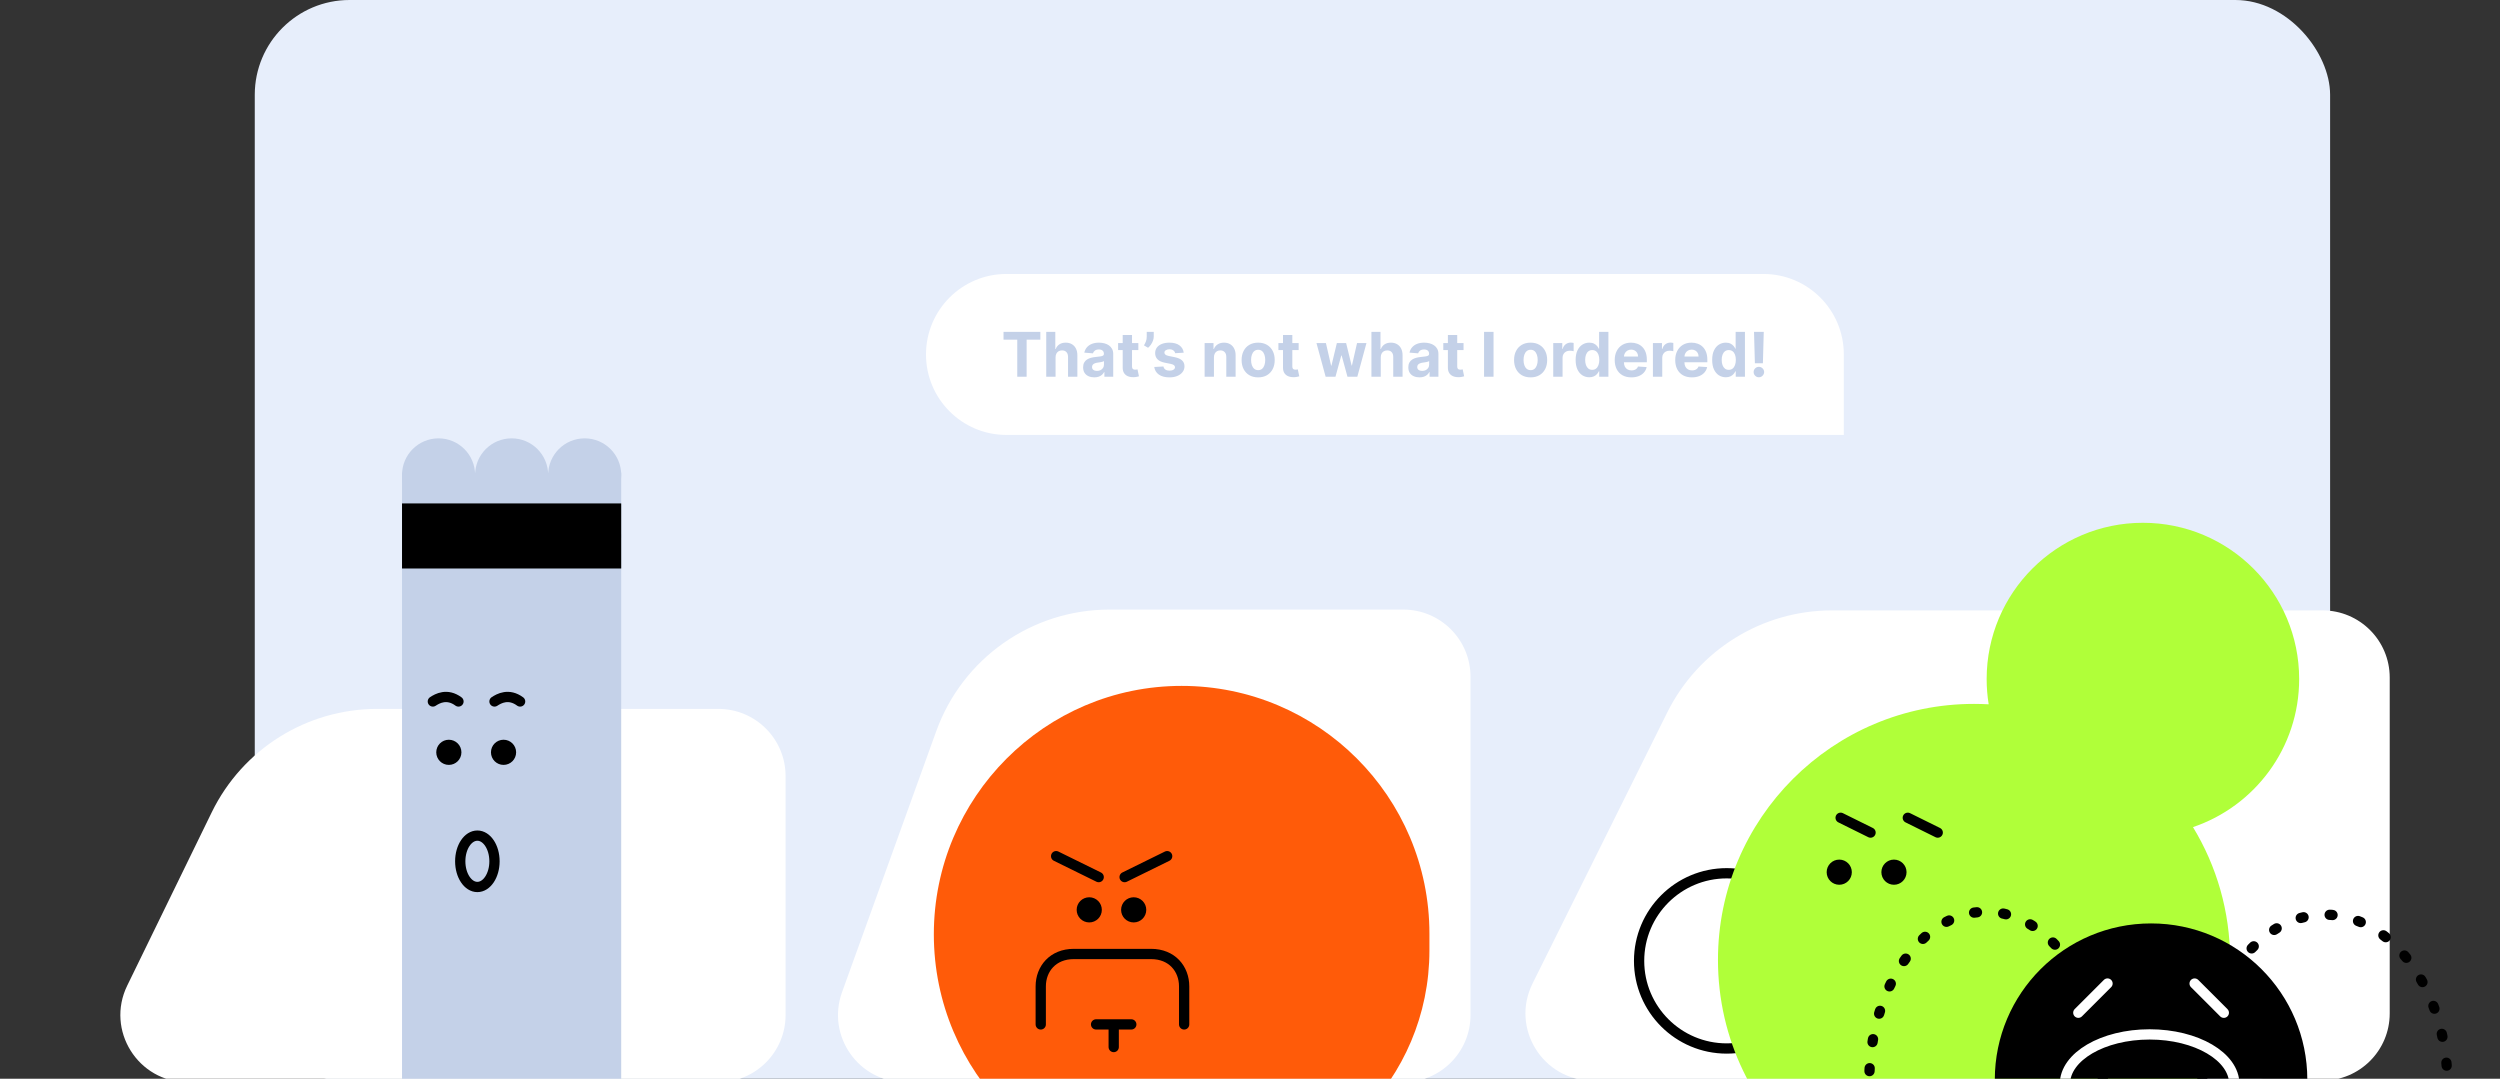 <?xml version="1.0" encoding="UTF-8"?>
<svg xmlns="http://www.w3.org/2000/svg" width="730" height="315" viewBox="0 0 730 315" fill="none">
  <rect x="0" y="0" width="730" height="315" fill="#333333" stroke="none"/>
  <g clip-path="url(#clip0_1_2)">
    <rect x="74.391" width="606" height="316" rx="27.683" fill="#E7EEFB"></rect>
    <path d="M697.797 197.85C697.797 187.016 689.015 178.234 678.182 178.234H534.943C514.544 178.234 495.904 189.786 486.827 208.055L447.501 287.198C441.022 300.237 450.507 315.541 465.067 315.541H678.182C689.015 315.541 697.797 306.759 697.797 295.926V197.85Z" fill="white"></path>
    <circle cx="504.202" cy="280.577" r="25.585" stroke="black" stroke-width="3" stroke-linecap="round"></circle>
    <path d="M625.729 152.656C650.927 152.656 671.355 173.084 671.355 198.283C671.355 218.368 658.377 235.421 640.35 241.516C647.227 252.825 651.188 266.104 651.188 280.308C651.187 304.99 639.227 326.877 620.786 340.494L576.051 385.23L528.665 337.845C512.158 324.13 501.647 303.446 501.646 280.308C501.646 239.013 535.122 205.537 576.417 205.537C577.854 205.537 579.281 205.578 580.697 205.658C580.307 203.257 580.102 200.794 580.102 198.283C580.102 173.084 600.529 152.656 625.729 152.656Z" fill="#B0FF39"></path>
    <ellipse cx="579.926" cy="316.118" rx="34.114" ry="49.891" stroke="black" stroke-width="3" stroke-linecap="round" stroke-dasharray="0.85 7.68"></ellipse>
    <ellipse cx="678.858" cy="316.969" rx="35.819" ry="49.891" stroke="black" stroke-width="3" stroke-linecap="round" stroke-dasharray="0.85 7.68"></ellipse>
    <circle cx="628.111" cy="315.267" r="45.627" fill="black"></circle>
    <ellipse cx="627.685" cy="316.545" rx="24.732" ry="14.498" stroke="white" stroke-width="3" stroke-linecap="round"></ellipse>
    <path d="M640.828 287.195L649.357 295.724" stroke="white" stroke-width="3" stroke-linecap="round"></path>
    <path d="M606.867 295.719L615.396 287.19" stroke="white" stroke-width="3" stroke-linecap="round"></path>
    <path d="M537.461 238.789L546.2 243.114" stroke="black" stroke-width="3" stroke-linecap="round"></path>
    <path d="M557.078 238.789L565.818 243.114" stroke="black" stroke-width="3" stroke-linecap="round"></path>
    <path d="M429.391 197.615C429.391 186.782 420.609 178 409.775 178H323.927C301.286 178 281.075 192.193 273.389 213.489L245.873 289.726C241.259 302.511 250.731 316 264.324 316H409.775C420.609 316 429.391 307.218 429.391 296.385V197.615Z" fill="white"></path>
    <path d="M229.391 226.615C229.391 215.782 220.609 207 209.775 207H110.126C89.584 207 70.839 218.713 61.834 237.176L37.151 287.786C30.796 300.816 40.284 316 54.781 316H209.775C220.609 316 229.391 307.218 229.391 296.385V226.615Z" fill="white"></path>
    <path d="M117.391 156H181.391V319C181.391 336.673 167.064 351 149.391 351C131.718 351 117.391 336.673 117.391 319V156Z" fill="#C4D1E8"></path>
    <path d="M126.391 204.831C127.708 203.962 130.537 202.366 133.874 204.831" stroke="black" stroke-width="3" stroke-linecap="round"></path>
    <path d="M144.391 204.831C145.708 203.962 148.537 202.366 151.874 204.831" stroke="black" stroke-width="3" stroke-linecap="round"></path>
    <path d="M272.68 272.821C272.68 232.859 305.075 200.281 345.036 200.281C384.997 200.281 417.392 232.676 417.392 272.637L417.392 277.544C417.392 315.201 386.865 345.728 349.208 345.728L345.403 345.728C305.239 345.728 272.68 312.985 272.68 272.821Z" fill="#FF5B09"></path>
    <path d="M330.339 299.125H320.055" stroke="black" stroke-width="3" stroke-linecap="round" stroke-linejoin="round"></path>
    <path d="M325.203 299.859V305.736" stroke="black" stroke-width="3" stroke-linecap="round" stroke-linejoin="round"></path>
    <path d="M345.77 299.131V288.027C345.77 282.892 342.213 278.562 336.133 278.562H313.535C307.455 278.562 303.898 282.892 303.898 288.027V299.131" stroke="black" stroke-width="3" stroke-linecap="round" stroke-linejoin="round"></path>
    <path d="M308.391 250L320.818 256.114" stroke="black" stroke-width="3" stroke-linecap="round"></path>
    <path d="M340.812 250L328.386 256.114" stroke="black" stroke-width="3" stroke-linecap="round"></path>
    <ellipse cx="139.391" cy="251.5" rx="5" ry="7.5" stroke="black" stroke-width="3" stroke-linecap="round" stroke-linejoin="round"></ellipse>
    <circle cx="128.058" cy="138.667" r="10.667" fill="#C4D1E8"></circle>
    <circle cx="149.393" cy="138.667" r="10.667" fill="#C4D1E8"></circle>
    <circle cx="170.729" cy="138.667" r="10.667" fill="#C4D1E8"></circle>
    <rect x="117.391" y="138" width="64" height="19" fill="#C4D1E8"></rect>
    <rect x="117.391" y="147" width="64" height="19" fill="black"></rect>
  </g>
  <path d="M538.391 103.465C538.391 90.506 527.885 80 514.925 80H293.856C280.896 80 270.391 90.54 270.391 103.5C270.391 116.459 280.896 127 293.856 127H538.391V103.465Z" fill="white"></path>
  <path d="M293.03 99.191V96.909H303.781V99.191H299.773V110H297.038V99.191H293.03ZM308.224 104.324V110H305.501V96.909H308.147V101.914H308.262C308.484 101.335 308.842 100.881 309.336 100.553C309.83 100.22 310.45 100.054 311.196 100.054C311.878 100.054 312.472 100.203 312.979 100.501C313.491 100.795 313.887 101.219 314.168 101.773C314.454 102.323 314.594 102.982 314.59 103.749V110H311.867V104.234C311.871 103.629 311.718 103.158 311.407 102.822C311.1 102.485 310.67 102.317 310.116 102.317C309.745 102.317 309.417 102.396 309.131 102.553C308.85 102.711 308.629 102.941 308.467 103.244C308.309 103.542 308.228 103.902 308.224 104.324ZM319.533 110.185C318.906 110.185 318.348 110.077 317.858 109.859C317.368 109.638 316.98 109.312 316.695 108.881C316.414 108.447 316.273 107.906 316.273 107.258C316.273 106.712 316.373 106.254 316.573 105.884C316.774 105.513 317.046 105.214 317.392 104.989C317.737 104.763 318.129 104.592 318.568 104.477C319.011 104.362 319.475 104.281 319.961 104.234C320.532 104.175 320.992 104.119 321.342 104.068C321.691 104.013 321.945 103.932 322.102 103.825C322.26 103.719 322.339 103.561 322.339 103.352V103.314C322.339 102.909 322.211 102.596 321.955 102.374C321.704 102.153 321.346 102.042 320.882 102.042C320.392 102.042 320.002 102.151 319.712 102.368C319.422 102.581 319.23 102.849 319.137 103.173L316.618 102.969C316.746 102.372 316.997 101.857 317.372 101.422C317.747 100.983 318.231 100.646 318.823 100.412C319.42 100.173 320.11 100.054 320.894 100.054C321.44 100.054 321.962 100.118 322.46 100.246C322.963 100.374 323.409 100.572 323.796 100.84C324.188 101.109 324.497 101.454 324.723 101.876C324.949 102.293 325.062 102.794 325.062 103.378V110H322.48V108.638H322.403C322.245 108.945 322.034 109.216 321.77 109.45C321.506 109.68 321.188 109.862 320.818 109.994C320.447 110.121 320.019 110.185 319.533 110.185ZM320.313 108.306C320.713 108.306 321.067 108.227 321.374 108.07C321.681 107.908 321.921 107.69 322.096 107.418C322.271 107.145 322.358 106.836 322.358 106.491V105.449C322.273 105.504 322.156 105.555 322.007 105.602C321.862 105.645 321.698 105.685 321.514 105.724C321.331 105.758 321.148 105.79 320.965 105.82C320.781 105.845 320.615 105.869 320.466 105.89C320.146 105.937 319.867 106.011 319.629 106.114C319.39 106.216 319.205 106.354 319.073 106.529C318.941 106.7 318.874 106.913 318.874 107.168C318.874 107.539 319.009 107.822 319.277 108.018C319.55 108.21 319.895 108.306 320.313 108.306ZM332.397 100.182V102.227H326.484V100.182H332.397ZM327.827 97.829H330.55V106.983C330.55 107.234 330.588 107.43 330.665 107.571C330.741 107.707 330.848 107.803 330.984 107.859C331.125 107.914 331.287 107.942 331.47 107.942C331.598 107.942 331.726 107.931 331.854 107.91C331.981 107.884 332.079 107.865 332.148 107.852L332.576 109.879C332.439 109.921 332.248 109.97 332.001 110.026C331.753 110.085 331.453 110.121 331.099 110.134C330.443 110.16 329.868 110.072 329.373 109.872C328.883 109.672 328.502 109.361 328.229 108.939C327.956 108.517 327.822 107.984 327.827 107.341V97.829ZM336.892 96.909V98.29C336.892 98.682 336.815 99.082 336.662 99.492C336.513 99.896 336.313 100.28 336.061 100.642C335.81 101 335.535 101.305 335.237 101.556L334.035 100.847C334.248 100.51 334.435 100.137 334.597 99.728C334.763 99.319 334.847 98.844 334.847 98.303V96.909H336.892ZM345.644 102.982L343.151 103.135C343.109 102.922 343.017 102.73 342.877 102.56C342.736 102.385 342.551 102.246 342.32 102.144C342.095 102.038 341.824 101.984 341.509 101.984C341.087 101.984 340.731 102.074 340.441 102.253C340.151 102.428 340.007 102.662 340.007 102.956C340.007 103.19 340.1 103.388 340.288 103.55C340.475 103.712 340.797 103.842 341.253 103.94L343.03 104.298C343.985 104.494 344.696 104.81 345.165 105.244C345.634 105.679 345.868 106.25 345.868 106.957C345.868 107.601 345.678 108.165 345.299 108.651C344.924 109.137 344.409 109.516 343.752 109.789C343.1 110.058 342.348 110.192 341.496 110.192C340.196 110.192 339.161 109.921 338.389 109.38C337.622 108.835 337.173 108.093 337.041 107.156L339.719 107.015C339.8 107.411 339.996 107.714 340.307 107.923C340.618 108.127 341.017 108.229 341.502 108.229C341.98 108.229 342.363 108.138 342.653 107.955C342.947 107.767 343.096 107.526 343.1 107.232C343.096 106.985 342.992 106.783 342.787 106.625C342.583 106.463 342.267 106.339 341.841 106.254L340.141 105.915C339.182 105.724 338.468 105.391 337.999 104.918C337.535 104.445 337.303 103.842 337.303 103.109C337.303 102.479 337.473 101.935 337.814 101.479C338.159 101.023 338.643 100.672 339.265 100.425C339.892 100.178 340.624 100.054 341.464 100.054C342.704 100.054 343.68 100.316 344.392 100.84C345.107 101.364 345.525 102.078 345.644 102.982ZM354.472 104.324V110H351.749V100.182H354.344V101.914H354.459C354.676 101.343 355.041 100.891 355.552 100.559C356.063 100.222 356.683 100.054 357.412 100.054C358.094 100.054 358.688 100.203 359.195 100.501C359.703 100.8 360.097 101.226 360.378 101.78C360.659 102.33 360.8 102.986 360.8 103.749V110H358.077V104.234C358.081 103.634 357.928 103.165 357.617 102.828C357.306 102.487 356.877 102.317 356.332 102.317C355.965 102.317 355.642 102.396 355.36 102.553C355.083 102.711 354.866 102.941 354.708 103.244C354.555 103.542 354.476 103.902 354.472 104.324ZM367.382 110.192C366.389 110.192 365.531 109.981 364.806 109.559C364.086 109.133 363.53 108.54 363.138 107.782C362.746 107.019 362.55 106.135 362.55 105.129C362.55 104.115 362.746 103.229 363.138 102.47C363.53 101.707 364.086 101.115 364.806 100.693C365.531 100.267 366.389 100.054 367.382 100.054C368.375 100.054 369.232 100.267 369.952 100.693C370.676 101.115 371.234 101.707 371.626 102.47C372.018 103.229 372.214 104.115 372.214 105.129C372.214 106.135 372.018 107.019 371.626 107.782C371.234 108.54 370.676 109.133 369.952 109.559C369.232 109.981 368.375 110.192 367.382 110.192ZM367.395 108.082C367.847 108.082 368.224 107.955 368.526 107.699C368.829 107.439 369.057 107.085 369.21 106.638C369.368 106.19 369.447 105.681 369.447 105.11C369.447 104.539 369.368 104.03 369.21 103.582C369.057 103.135 368.829 102.781 368.526 102.521C368.224 102.261 367.847 102.131 367.395 102.131C366.939 102.131 366.555 102.261 366.244 102.521C365.938 102.781 365.705 103.135 365.548 103.582C365.394 104.03 365.317 104.539 365.317 105.11C365.317 105.681 365.394 106.19 365.548 106.638C365.705 107.085 365.938 107.439 366.244 107.699C366.555 107.955 366.939 108.082 367.395 108.082ZM379.207 100.182V102.227H373.295V100.182H379.207ZM374.637 97.829H377.36V106.983C377.36 107.234 377.398 107.43 377.475 107.571C377.552 107.707 377.658 107.803 377.795 107.859C377.935 107.914 378.097 107.942 378.281 107.942C378.408 107.942 378.536 107.931 378.664 107.91C378.792 107.884 378.89 107.865 378.958 107.852L379.386 109.879C379.25 109.921 379.058 109.97 378.811 110.026C378.564 110.085 378.263 110.121 377.91 110.134C377.254 110.16 376.678 110.072 376.184 109.872C375.694 109.672 375.313 109.361 375.04 108.939C374.767 108.517 374.633 107.984 374.637 107.341V97.829ZM387.084 110L384.412 100.182H387.167L388.688 106.778H388.778L390.363 100.182H393.067L394.678 106.74H394.761L396.257 100.182H399.005L396.34 110H393.457L391.769 103.825H391.648L389.96 110H387.084ZM403.181 104.324V110H400.458V96.909H403.104V101.914H403.219C403.441 101.335 403.799 100.881 404.293 100.553C404.787 100.22 405.407 100.054 406.153 100.054C406.835 100.054 407.429 100.203 407.936 100.501C408.448 100.795 408.844 101.219 409.125 101.773C409.411 102.323 409.551 102.982 409.547 103.749V110H406.824V104.234C406.828 103.629 406.675 103.158 406.364 102.822C406.057 102.485 405.627 102.317 405.073 102.317C404.702 102.317 404.374 102.396 404.088 102.553C403.807 102.711 403.586 102.941 403.424 103.244C403.266 103.542 403.185 103.902 403.181 104.324ZM414.49 110.185C413.863 110.185 413.305 110.077 412.815 109.859C412.325 109.638 411.937 109.312 411.652 108.881C411.371 108.447 411.23 107.906 411.23 107.258C411.23 106.712 411.33 106.254 411.53 105.884C411.731 105.513 412.003 105.214 412.349 104.989C412.694 104.763 413.086 104.592 413.525 104.477C413.968 104.362 414.432 104.281 414.918 104.234C415.489 104.175 415.949 104.119 416.299 104.068C416.648 104.013 416.902 103.932 417.059 103.825C417.217 103.719 417.296 103.561 417.296 103.352V103.314C417.296 102.909 417.168 102.596 416.912 102.374C416.661 102.153 416.303 102.042 415.839 102.042C415.349 102.042 414.959 102.151 414.669 102.368C414.379 102.581 414.187 102.849 414.094 103.173L411.575 102.969C411.703 102.372 411.954 101.857 412.329 101.422C412.704 100.983 413.188 100.646 413.78 100.412C414.377 100.173 415.067 100.054 415.851 100.054C416.397 100.054 416.919 100.118 417.417 100.246C417.92 100.374 418.366 100.572 418.753 100.84C419.145 101.109 419.454 101.454 419.68 101.876C419.906 102.293 420.019 102.794 420.019 103.378V110H417.437V108.638H417.36C417.202 108.945 416.991 109.216 416.727 109.45C416.463 109.68 416.145 109.862 415.775 109.994C415.404 110.121 414.976 110.185 414.49 110.185ZM415.27 108.306C415.67 108.306 416.024 108.227 416.331 108.07C416.638 107.908 416.878 107.69 417.053 107.418C417.228 107.145 417.315 106.836 417.315 106.491V105.449C417.23 105.504 417.113 105.555 416.964 105.602C416.819 105.645 416.655 105.685 416.471 105.724C416.288 105.758 416.105 105.79 415.922 105.82C415.738 105.845 415.572 105.869 415.423 105.89C415.104 105.937 414.824 106.011 414.586 106.114C414.347 106.216 414.162 106.354 414.03 106.529C413.898 106.7 413.831 106.913 413.831 107.168C413.831 107.539 413.966 107.822 414.234 108.018C414.507 108.21 414.852 108.306 415.27 108.306ZM427.354 100.182V102.227H421.441V100.182H427.354ZM422.784 97.829H425.507V106.983C425.507 107.234 425.545 107.43 425.622 107.571C425.698 107.707 425.805 107.803 425.941 107.859C426.082 107.914 426.244 107.942 426.427 107.942C426.555 107.942 426.683 107.931 426.811 107.91C426.938 107.884 427.036 107.865 427.105 107.852L427.533 109.879C427.396 109.921 427.205 109.97 426.958 110.026C426.71 110.085 426.41 110.121 426.056 110.134C425.4 110.16 424.825 110.072 424.33 109.872C423.84 109.672 423.459 109.361 423.186 108.939C422.914 108.517 422.779 107.984 422.784 107.341V97.829ZM436.113 96.909V110H433.345V96.909H436.113ZM446.941 110.192C445.948 110.192 445.089 109.981 444.365 109.559C443.645 109.133 443.088 108.54 442.696 107.782C442.304 107.019 442.108 106.135 442.108 105.129C442.108 104.115 442.304 103.229 442.696 102.47C443.088 101.707 443.645 101.115 444.365 100.693C445.089 100.267 445.948 100.054 446.941 100.054C447.934 100.054 448.79 100.267 449.51 100.693C450.235 101.115 450.793 101.707 451.185 102.47C451.577 103.229 451.773 104.115 451.773 105.129C451.773 106.135 451.577 107.019 451.185 107.782C450.793 108.54 450.235 109.133 449.51 109.559C448.79 109.981 447.934 110.192 446.941 110.192ZM446.953 108.082C447.405 108.082 447.782 107.955 448.085 107.699C448.387 107.439 448.615 107.085 448.769 106.638C448.926 106.19 449.005 105.681 449.005 105.11C449.005 104.539 448.926 104.03 448.769 103.582C448.615 103.135 448.387 102.781 448.085 102.521C447.782 102.261 447.405 102.131 446.953 102.131C446.498 102.131 446.114 102.261 445.803 102.521C445.496 102.781 445.264 103.135 445.106 103.582C444.953 104.03 444.876 104.539 444.876 105.11C444.876 105.681 444.953 106.19 445.106 106.638C445.264 107.085 445.496 107.439 445.803 107.699C446.114 107.955 446.498 108.082 446.953 108.082ZM453.544 110V100.182H456.184V101.895H456.286C456.465 101.286 456.765 100.825 457.187 100.514C457.609 100.199 458.095 100.041 458.645 100.041C458.781 100.041 458.928 100.05 459.086 100.067C459.243 100.084 459.382 100.107 459.501 100.137V102.553C459.373 102.515 459.196 102.481 458.971 102.451C458.745 102.421 458.538 102.406 458.35 102.406C457.95 102.406 457.592 102.494 457.277 102.668C456.966 102.839 456.718 103.077 456.535 103.384C456.356 103.691 456.267 104.045 456.267 104.445V110H453.544ZM464.07 110.16C463.324 110.16 462.649 109.968 462.044 109.585C461.443 109.197 460.965 108.628 460.612 107.878C460.262 107.124 460.088 106.199 460.088 105.104C460.088 103.979 460.269 103.043 460.631 102.298C460.993 101.548 461.475 100.987 462.075 100.616C462.681 100.241 463.343 100.054 464.063 100.054C464.613 100.054 465.071 100.148 465.438 100.335C465.808 100.518 466.107 100.749 466.333 101.026C466.563 101.298 466.737 101.567 466.857 101.831H466.94V96.909H469.656V110H466.972V108.428H466.857C466.729 108.7 466.548 108.971 466.313 109.239C466.083 109.504 465.783 109.723 465.412 109.898C465.046 110.072 464.598 110.16 464.07 110.16ZM464.933 107.993C465.372 107.993 465.742 107.874 466.045 107.635C466.352 107.392 466.586 107.053 466.748 106.619C466.914 106.184 466.997 105.675 466.997 105.091C466.997 104.507 466.916 104 466.754 103.57C466.593 103.139 466.358 102.807 466.051 102.572C465.744 102.338 465.372 102.221 464.933 102.221C464.485 102.221 464.108 102.342 463.801 102.585C463.494 102.828 463.262 103.165 463.105 103.595C462.947 104.026 462.868 104.524 462.868 105.091C462.868 105.662 462.947 106.167 463.105 106.606C463.267 107.04 463.499 107.381 463.801 107.629C464.108 107.871 464.485 107.993 464.933 107.993ZM476.37 110.192C475.36 110.192 474.49 109.987 473.762 109.578C473.037 109.165 472.479 108.581 472.087 107.827C471.695 107.068 471.499 106.171 471.499 105.136C471.499 104.126 471.695 103.239 472.087 102.477C472.479 101.714 473.031 101.119 473.743 100.693C474.458 100.267 475.298 100.054 476.261 100.054C476.909 100.054 477.512 100.158 478.07 100.367C478.632 100.572 479.123 100.881 479.54 101.294C479.962 101.707 480.29 102.227 480.525 102.854C480.759 103.476 480.876 104.205 480.876 105.04V105.788H472.586V104.1H478.313C478.313 103.708 478.228 103.361 478.057 103.058C477.887 102.756 477.65 102.519 477.348 102.349C477.049 102.174 476.702 102.087 476.306 102.087C475.892 102.087 475.526 102.183 475.206 102.374C474.891 102.562 474.644 102.815 474.465 103.135C474.286 103.45 474.194 103.802 474.19 104.19V105.794C474.19 106.28 474.279 106.7 474.458 107.053C474.642 107.407 474.9 107.68 475.232 107.871C475.564 108.063 475.958 108.159 476.414 108.159C476.717 108.159 476.994 108.116 477.245 108.031C477.497 107.946 477.712 107.818 477.891 107.648C478.07 107.477 478.206 107.268 478.3 107.021L480.819 107.188C480.691 107.793 480.429 108.321 480.032 108.773C479.64 109.22 479.133 109.57 478.511 109.821C477.893 110.068 477.179 110.192 476.37 110.192ZM482.653 110V100.182H485.293V101.895H485.395C485.574 101.286 485.875 100.825 486.297 100.514C486.718 100.199 487.204 100.041 487.754 100.041C487.89 100.041 488.037 100.05 488.195 100.067C488.353 100.084 488.491 100.107 488.61 100.137V102.553C488.483 102.515 488.306 102.481 488.08 102.451C487.854 102.421 487.647 102.406 487.46 102.406C487.059 102.406 486.701 102.494 486.386 102.668C486.075 102.839 485.828 103.077 485.645 103.384C485.466 103.691 485.376 104.045 485.376 104.445V110H482.653ZM494.036 110.192C493.026 110.192 492.156 109.987 491.428 109.578C490.703 109.165 490.145 108.581 489.753 107.827C489.361 107.068 489.165 106.171 489.165 105.136C489.165 104.126 489.361 103.239 489.753 102.477C490.145 101.714 490.697 101.119 491.409 100.693C492.124 100.267 492.964 100.054 493.927 100.054C494.575 100.054 495.178 100.158 495.736 100.367C496.298 100.572 496.789 100.881 497.206 101.294C497.628 101.707 497.956 102.227 498.191 102.854C498.425 103.476 498.542 104.205 498.542 105.04V105.788H490.252V104.1H495.979C495.979 103.708 495.894 103.361 495.723 103.058C495.553 102.756 495.316 102.519 495.014 102.349C494.715 102.174 494.368 102.087 493.972 102.087C493.558 102.087 493.192 102.183 492.872 102.374C492.557 102.562 492.31 102.815 492.131 103.135C491.952 103.45 491.86 103.802 491.856 104.19V105.794C491.856 106.28 491.945 106.7 492.124 107.053C492.308 107.407 492.566 107.68 492.898 107.871C493.23 108.063 493.624 108.159 494.08 108.159C494.383 108.159 494.66 108.116 494.911 108.031C495.163 107.946 495.378 107.818 495.557 107.648C495.736 107.477 495.872 107.268 495.966 107.021L498.485 107.188C498.357 107.793 498.095 108.321 497.698 108.773C497.306 109.22 496.799 109.57 496.177 109.821C495.559 110.068 494.845 110.192 494.036 110.192ZM503.937 110.16C503.191 110.16 502.516 109.968 501.911 109.585C501.31 109.197 500.833 108.628 500.479 107.878C500.129 107.124 499.955 106.199 499.955 105.104C499.955 103.979 500.136 103.043 500.498 102.298C500.86 101.548 501.342 100.987 501.943 100.616C502.548 100.241 503.21 100.054 503.931 100.054C504.48 100.054 504.938 100.148 505.305 100.335C505.676 100.518 505.974 100.749 506.2 101.026C506.43 101.298 506.605 101.567 506.724 101.831H506.807V96.909H509.524V110H506.839V108.428H506.724C506.596 108.7 506.415 108.971 506.181 109.239C505.95 109.504 505.65 109.723 505.279 109.898C504.913 110.072 504.465 110.16 503.937 110.16ZM504.8 107.993C505.239 107.993 505.61 107.874 505.912 107.635C506.219 107.392 506.453 107.053 506.615 106.619C506.781 106.184 506.865 105.675 506.865 105.091C506.865 104.507 506.784 104 506.622 103.57C506.46 103.139 506.225 102.807 505.919 102.572C505.612 102.338 505.239 102.221 504.8 102.221C504.352 102.221 503.975 102.342 503.669 102.585C503.362 102.828 503.129 103.165 502.972 103.595C502.814 104.026 502.735 104.524 502.735 105.091C502.735 105.662 502.814 106.167 502.972 106.606C503.134 107.04 503.366 107.381 503.669 107.629C503.975 107.871 504.352 107.993 504.8 107.993ZM515.016 96.909L514.767 106.075H512.427L512.172 96.909H515.016ZM513.597 110.166C513.175 110.166 512.813 110.017 512.51 109.719C512.208 109.416 512.059 109.054 512.063 108.632C512.059 108.214 512.208 107.857 512.51 107.558C512.813 107.26 513.175 107.111 513.597 107.111C514.002 107.111 514.358 107.26 514.664 107.558C514.971 107.857 515.127 108.214 515.131 108.632C515.127 108.913 515.052 109.171 514.907 109.406C514.767 109.636 514.581 109.821 514.351 109.962C514.121 110.098 513.87 110.166 513.597 110.166Z" fill="#C4D1E8"></path>
  <circle cx="147.036" cy="219.677" r="3.675" transform="rotate(-180 147.036 219.677)" fill="black"></circle>
  <circle cx="131.06" cy="219.677" r="3.675" transform="rotate(-180 131.06 219.677)" fill="black"></circle>
  <circle cx="331.036" cy="265.677" r="3.675" transform="rotate(-180 331.036 265.677)" fill="black"></circle>
  <circle cx="318.06" cy="265.677" r="3.675" transform="rotate(-180 318.06 265.677)" fill="black"></circle>
  <circle cx="553.036" cy="254.677" r="3.675" transform="rotate(-180 553.036 254.677)" fill="black"></circle>
  <circle cx="537.06" cy="254.677" r="3.675" transform="rotate(-180 537.06 254.677)" fill="black"></circle>
  <defs>
    <clipPath id="clip0_1_2">
      <rect width="729" height="315" fill="white" transform="translate(0.391)"></rect>
    </clipPath>
  </defs>
</svg>

